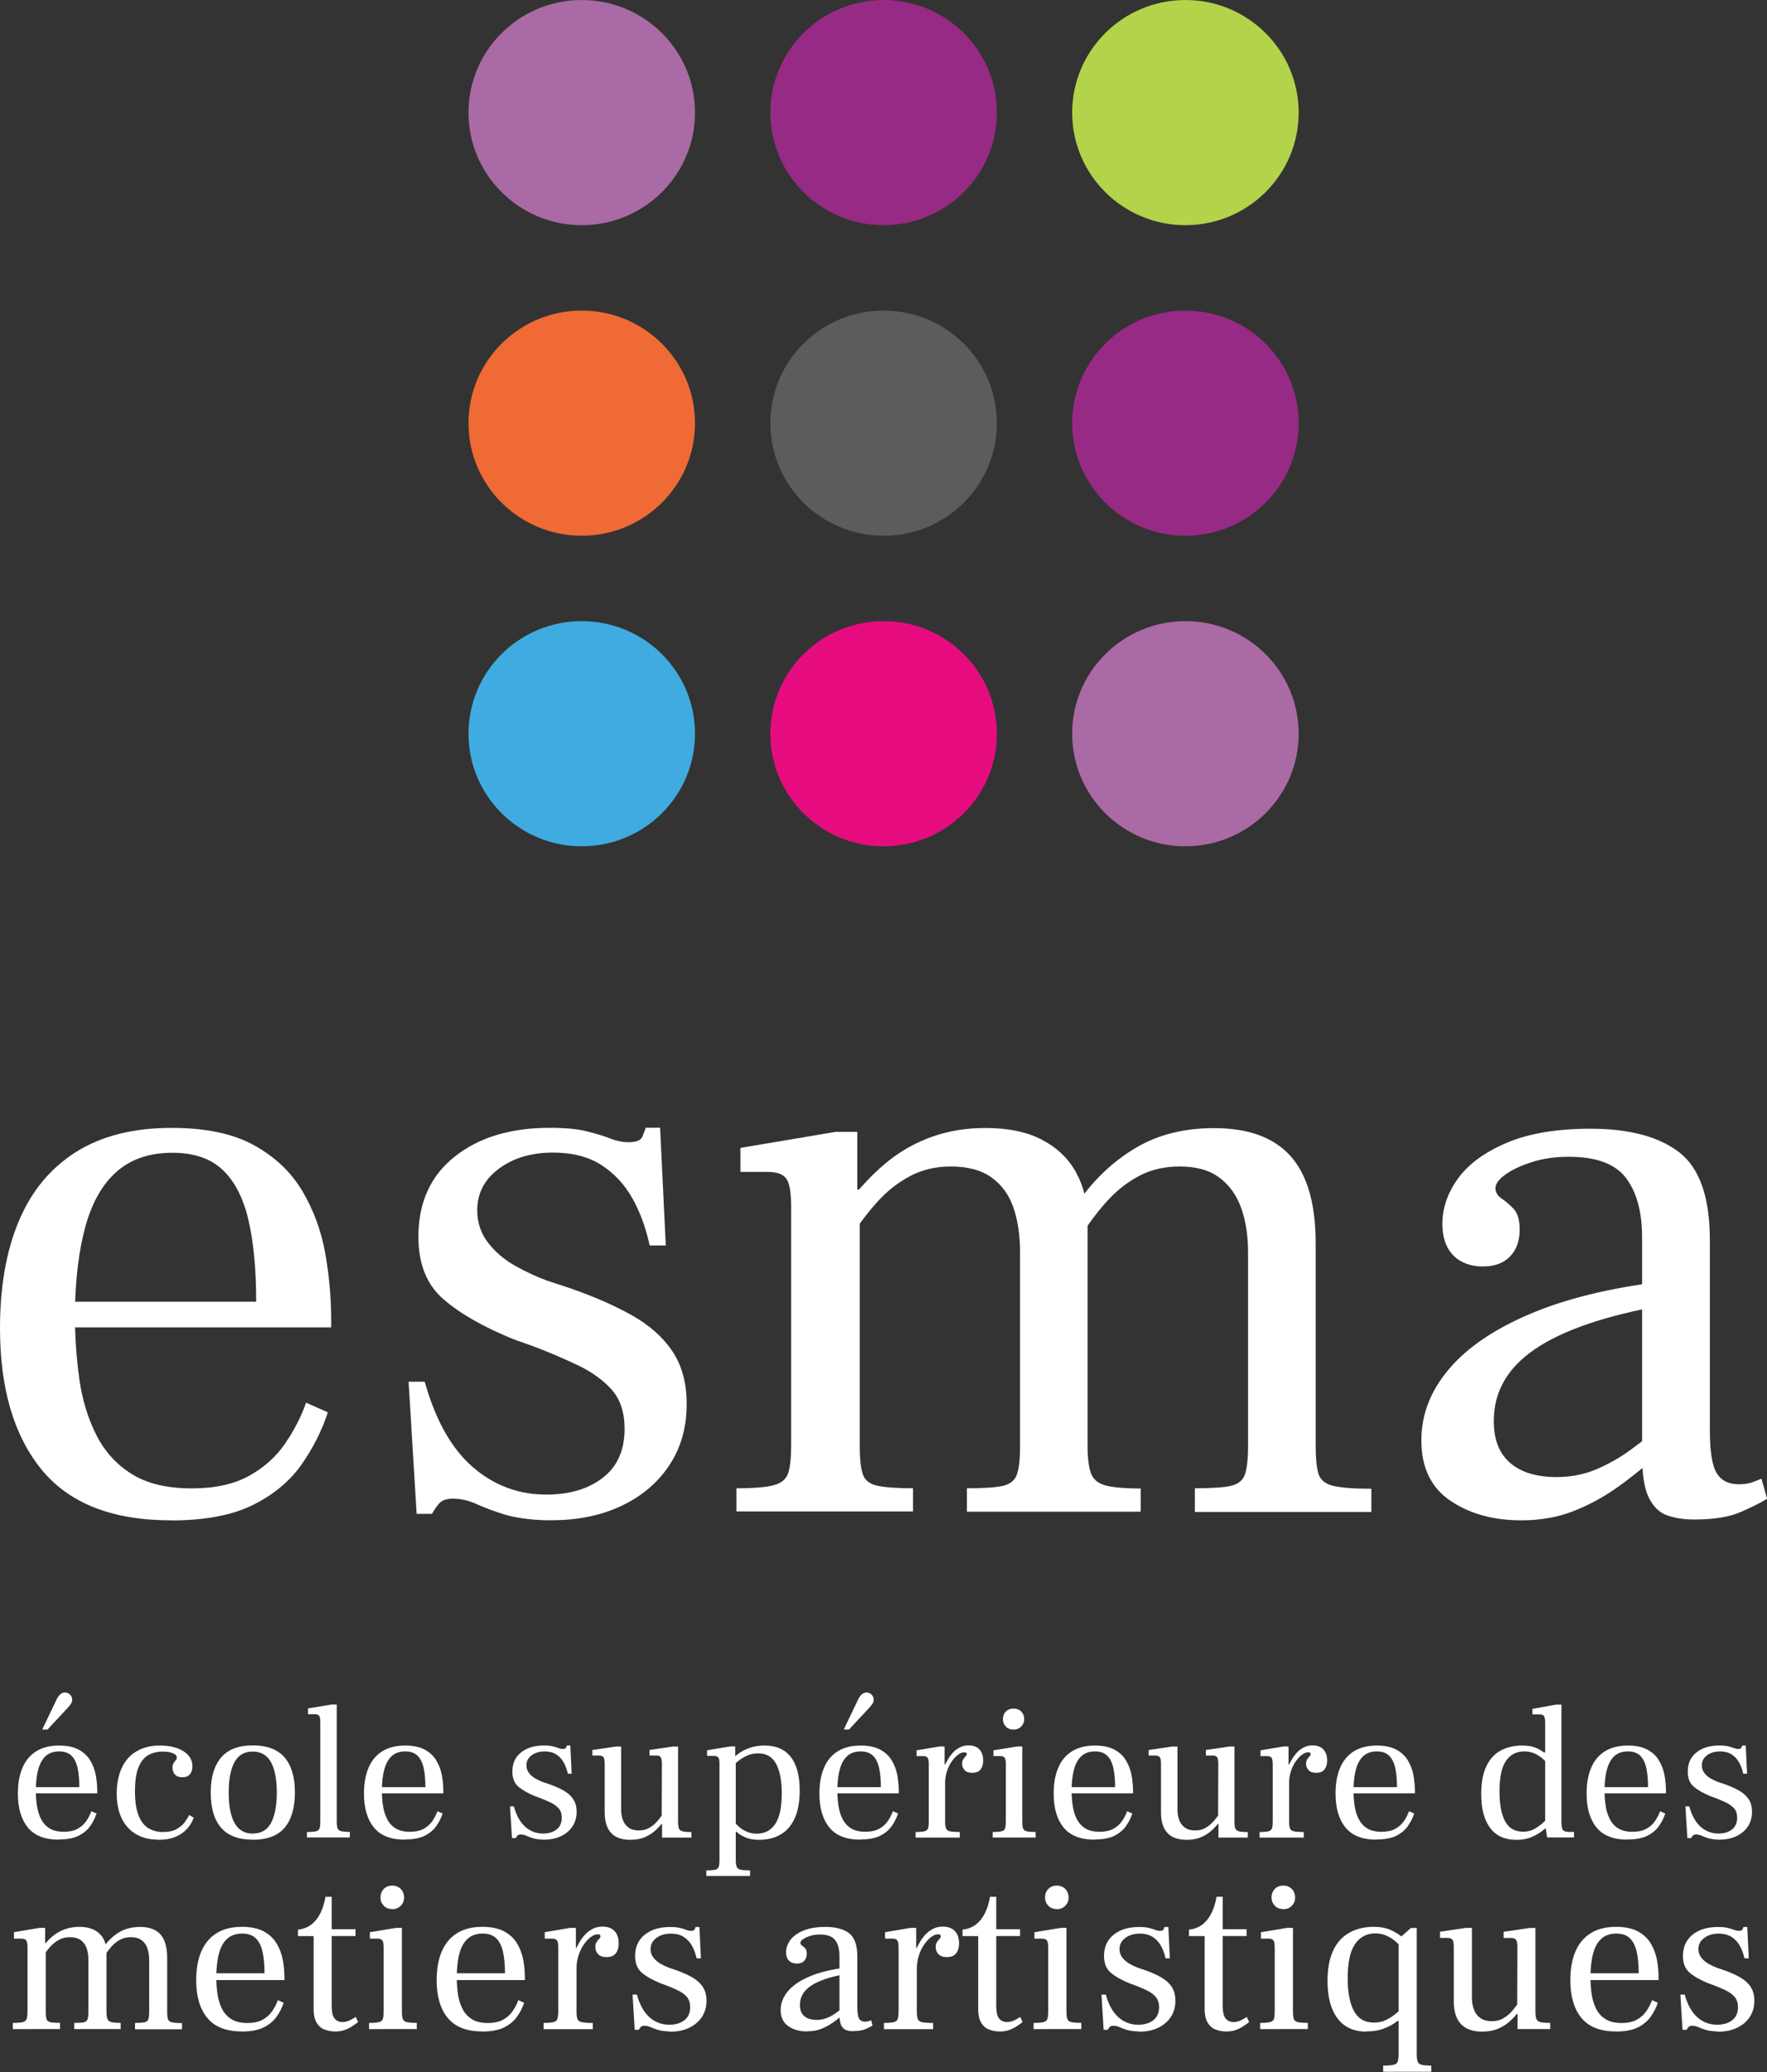 <svg fill="none" height="102" viewBox="0 0 87 102" width="87" xmlns="http://www.w3.org/2000/svg" xmlns:xlink="http://www.w3.org/1999/xlink"><rect x="0" y="0" width="87" height="102" fill="#333333" stroke="none"/><clipPath id="a"><path d="m0 0h87v102h-87z"/></clipPath><g clip-path="url(#a)"><g fill="#fff"><path d="m2.895 90.561c-.693 0-1.2-.2-1.526-.6s-.488-.955-.488-1.67c0-.493.074-.916.225-1.266.147-.354.376-.624.674-.812.302-.189.678-.285 1.127-.285.399 0 .724.069.972.204s.438.316.569.539c.132.223.225.47.271.731.046.262.07.531.07.793v.085h-3.195l.008-.304h2.304c0-.377-.031-.697-.089-.958-.062-.262-.163-.462-.306-.597s-.341-.204-.596-.204c-.267 0-.484.073-.651.215-.167.146-.29.358-.372.639-.081.281-.124.627-.128 1.035 0 .27.015.531.054.774.035.246.101.466.201.662s.236.35.418.462c.182.112.418.169.709.169.271 0 .5-.05.674-.146.178-.096.321-.227.43-.385s.19-.319.248-.481l.256.112c-.07.216-.174.42-.31.616-.136.196-.325.354-.569.477-.244.123-.569.185-.976.185zm-.817-5.419.724-1.513c.058-.108.116-.185.182-.235.062-.05.136-.077.217-.077.097 0 .178.035.248.104.07.069.105.15.105.246 0 .062-.015.123-.043.173-.027.054-.089.135-.186.242l-.987 1.058h-.256z"/><path d="m7.798 90.561c-.445 0-.821-.096-1.127-.285s-.538-.454-.693-.793c-.155-.339-.232-.739-.232-1.201 0-.335.043-.643.128-.931.085-.289.213-.535.387-.747.17-.212.395-.377.666-.496.271-.119.592-.181.96-.181.306 0 .577.042.813.123.236.081.426.2.565.35s.209.339.209.558c0 .158-.043.285-.124.385-.081.096-.205.146-.372.146s-.279-.042-.36-.131c-.081-.089-.124-.2-.124-.331 0-.1.015-.181.054-.235.035-.058.07-.104.105-.142.035-.038.054-.081.054-.131 0-.088-.066-.158-.194-.212-.132-.054-.298-.081-.5-.081-.267 0-.503.058-.709.173-.205.115-.368.316-.484.6-.116.285-.174.677-.174 1.182s.054.866.167 1.162c.112.296.271.512.476.643.205.131.449.2.728.2.279 0 .515-.05.689-.15.174-.1.31-.219.403-.354.097-.135.163-.246.201-.335l.228.131c-.027.081-.074.185-.143.304-.07.119-.17.239-.298.358-.132.119-.298.219-.507.304-.209.081-.469.123-.778.123z"/><path d="m12.448 90.562c-.705 0-1.228-.196-1.565-.593-.341-.393-.507-.97-.507-1.724s.17-1.324.507-1.724c.341-.4.86-.601 1.565-.601s1.228.2 1.565.597c.341.396.507.97.507 1.72 0 .75-.17 1.339-.507 1.736-.337.397-.86.593-1.565.593zm0-.304c.41 0 .713-.173.898-.523s.283-.851.283-1.497-.097-1.155-.29-1.497c-.194-.343-.492-.516-.898-.516s-.705.173-.894.52c-.19.346-.287.847-.287 1.505 0 .658.097 1.147.29 1.493.194.346.492.52.898.52z"/><path d="m15.113 90.457v-.273c.209 0 .36-.012.453-.038.093-.027.147-.073.17-.146.023-.073.035-.181.035-.327v-4.88c0-.166-.019-.273-.058-.327-.039-.054-.112-.081-.228-.081h-.322v-.285l1.15-.189h.267v5.758c0 .146.012.254.039.327.023.073.085.123.174.146.089.023.236.038.434.038v.273h-2.111z"/><path d="m19.934 90.561c-.693 0-1.2-.2-1.526-.6s-.488-.955-.488-1.67c0-.493.074-.916.225-1.266.147-.354.376-.624.674-.812.302-.189.678-.285 1.127-.285.399 0 .724.069.972.204.248.135.438.316.569.539s.225.47.271.731.07.531.07.793v.085h-3.195l.008-.304h2.304c0-.377-.031-.697-.089-.958-.062-.262-.163-.462-.306-.597-.143-.135-.341-.204-.596-.204-.267 0-.484.073-.651.216-.167.146-.29.358-.372.639-.081.281-.124.627-.128 1.035 0 .27.015.531.054.774.035.246.101.466.201.662.101.196.236.35.418.462.182.112.418.169.709.169.271 0 .5-.05.674-.146.178-.096.321-.227.43-.385.108-.158.19-.32.248-.481l.256.112c-.07.215-.174.419-.31.616-.136.196-.325.354-.569.477-.244.123-.569.185-.976.185z"/><path d="m26.749 90.561c-.209-.008-.38-.031-.507-.069s-.24-.081-.329-.123c-.089-.042-.182-.062-.275-.062-.07 0-.12.015-.151.046-.031.031-.062.077-.097.131h-.182l-.097-1.559h.19c.128.454.314.789.565 1.008s.542.327.871.327c.271 0 .496-.065.666-.2.17-.131.256-.323.256-.577 0-.196-.05-.35-.151-.462s-.236-.208-.399-.289c-.167-.077-.341-.154-.523-.223l-.236-.085c-.356-.146-.631-.304-.829-.473-.198-.169-.294-.416-.294-.739 0-.404.143-.72.43-.947.286-.227.658-.339 1.123-.339.186 0 .333.015.441.042.112.027.201.058.275.085.074.027.143.042.213.042.089 0 .143-.023.163-.065.019-.042.031-.077.039-.104h.17l.066 1.389h-.19c-.043-.208-.112-.393-.205-.558-.093-.166-.213-.296-.368-.393-.151-.096-.341-.146-.569-.146-.256 0-.465.062-.639.189-.17.127-.256.289-.256.493 0 .146.043.273.128.385s.194.2.321.273c.132.073.256.131.376.173l.256.085c.29.1.542.208.747.327.205.116.364.258.476.427.112.166.167.373.167.62 0 .277-.07.52-.209.728-.139.208-.333.369-.581.481-.248.112-.534.166-.856.162z"/><path d="m31.04 90.569c-.426 0-.744-.112-.953-.339s-.314-.566-.314-1.012v-2.382c0-.166-.019-.273-.058-.331-.039-.058-.112-.085-.229-.085h-.321v-.273l1.15-.169h.267v3.091c0 .189.027.362.085.52.058.158.151.285.279.377.128.096.298.142.507.142s.38-.046.534-.139c.151-.092.29-.208.41-.354.12-.146.228-.289.325-.435v.397c-.101.158-.229.312-.387.469-.155.154-.341.281-.55.377-.213.096-.461.146-.747.146zm1.557-.112v-.662h-.019l.012-2.96c0-.166-.019-.273-.058-.331-.039-.058-.112-.085-.228-.085h-.325v-.273l1.15-.169h.256v3.699c0 .146.012.254.039.327s.085.123.178.146c.093.027.24.038.441.038v.273h-1.444z"/><path d="m34.777 92.347v-.273c.209 0 .356-.012.445-.035.089-.023.143-.069.167-.146.023-.077.035-.185.035-.331v-4.746c0-.15-.019-.254-.058-.304s-.128-.077-.267-.077h-.287v-.273l1.131-.189h.256v.462h.027v5.127c0 .146.015.254.043.331.027.077.093.123.19.146.097.023.256.035.472.035v.273h-2.161zm2.587-1.778c-.24 0-.445-.035-.612-.1-.167-.066-.314-.146-.434-.246-.12-.096-.236-.192-.341-.277v-.493c.062.096.136.192.221.289.081.096.178.185.287.266.108.081.228.142.356.189s.271.069.422.069c.395 0 .697-.162.91-.481.213-.323.318-.828.318-1.524 0-.604-.093-1.081-.275-1.428-.186-.346-.48-.52-.887-.52-.209 0-.399.042-.569.123s-.314.173-.43.269c-.116.096-.201.173-.256.223v-.358c.062-.069.163-.154.298-.254.136-.1.314-.192.527-.269.217-.077.465-.119.744-.119.565 0 .995.185 1.29.558.294.373.442.924.442 1.655 0 .562-.085 1.02-.252 1.382-.167.358-.403.624-.701.793-.298.169-.651.254-1.057.254z"/><path d="m42.359 90.561c-.693 0-1.2-.2-1.526-.6s-.488-.955-.488-1.67c0-.493.074-.916.225-1.266.147-.354.376-.624.674-.812.302-.189.678-.285 1.127-.285.399 0 .724.069.972.204.248.135.438.316.569.539.132.223.225.47.271.731.046.262.07.531.07.793v.085h-3.195l.008-.304h2.304c0-.377-.031-.697-.089-.958-.062-.262-.163-.462-.306-.597-.143-.135-.341-.204-.596-.204-.267 0-.484.073-.651.215-.167.146-.29.358-.372.639-.081.281-.124.627-.128 1.035 0 .27.015.531.054.774.035.246.101.466.201.662s.236.35.418.462c.182.112.418.169.709.169.271 0 .5-.05.674-.146.178-.096.322-.227.43-.385s.19-.319.248-.481l.256.112c-.07.216-.174.42-.31.616-.136.196-.325.354-.569.477-.244.123-.569.185-.976.185zm-.817-5.419.724-1.513c.058-.108.116-.185.182-.235.062-.05.136-.077.217-.077.097 0 .178.035.248.104s.104.15.104.246c0 .062-.015.123-.043.173-.027.054-.089.135-.186.242l-.988 1.058h-.256z"/><path d="m45.082 90.458v-.273c.209 0 .356-.011.445-.038.089-.027.143-.073.167-.146.023-.073.035-.181.035-.327v-2.817c0-.166-.019-.273-.058-.327-.039-.054-.112-.081-.217-.081h-.325v-.285l1.123-.189h.256v.889h.027v2.81c0 .15.015.262.043.335.027.073.093.119.194.142s.263.035.484.035v.273h-2.18zm1.417-2.667v-.87c.043-.081.097-.181.163-.292.062-.112.143-.223.236-.331.097-.108.209-.196.341-.269.132-.073.286-.108.457-.108.229 0 .403.066.527.2.124.131.186.316.186.546 0 .177-.043.323-.128.435-.085.112-.225.169-.414.169-.167 0-.29-.042-.372-.131-.081-.088-.124-.192-.124-.312 0-.096.019-.169.058-.227.039-.058.077-.104.112-.142.039-.038.058-.077.058-.112 0-.027-.008-.046-.027-.062s-.05-.023-.097-.023c-.097 0-.198.038-.306.119-.108.081-.209.189-.31.331-.101.142-.178.304-.236.489-.062.185-.089.377-.089.585l-.039.008z"/><path d="m48.877 90.457v-.273c.201 0 .348-.012.441-.038.093-.027.147-.073.17-.146.023-.073.035-.181.035-.327v-2.817c0-.166-.019-.273-.058-.327s-.112-.081-.217-.081h-.333v-.285l1.162-.189h.256v3.699c0 .15.012.262.039.335.027.073.085.119.178.142.093.023.24.035.441.035v.273h-2.111zm1.026-5.315c-.159 0-.287-.05-.38-.15-.097-.1-.143-.219-.143-.358 0-.15.046-.277.143-.377.097-.1.221-.15.38-.15.108 0 .201.023.279.069.077.046.139.112.182.189s.062.169.062.269c0 .139-.05.258-.147.358s-.225.15-.376.15z"/><path d="m53.892 90.561c-.693 0-1.2-.2-1.526-.6s-.488-.955-.488-1.67c0-.493.074-.916.225-1.266.147-.354.376-.624.674-.812.302-.189.678-.285 1.127-.285.399 0 .724.069.972.204.248.135.438.316.569.539s.225.47.271.731.07.531.07.793v.085h-3.195l.008-.304h2.304c0-.377-.031-.697-.089-.958-.062-.262-.163-.462-.306-.597-.143-.135-.341-.204-.596-.204-.267 0-.484.073-.651.216-.167.146-.29.358-.372.639-.081.281-.124.627-.128 1.035 0 .27.015.531.054.774.035.246.101.466.201.662.101.196.236.35.418.462.182.112.418.169.709.169.271 0 .5-.05.674-.146.178-.096.321-.227.43-.385.108-.158.19-.32.248-.481l.256.112c-.07.215-.174.419-.31.616-.136.196-.325.354-.569.477-.244.123-.569.185-.976.185z"/><path d="m58.43 90.569c-.426 0-.744-.112-.953-.339s-.314-.566-.314-1.012v-2.382c0-.166-.019-.273-.058-.331-.039-.058-.112-.085-.228-.085h-.321v-.273l1.15-.169h.267v3.091c0 .189.027.362.085.52s.151.285.279.377c.128.096.298.142.507.142s.38-.046.534-.139c.151-.092.29-.208.41-.354.12-.146.229-.289.325-.435v.397c-.101.158-.229.312-.387.469-.155.154-.341.281-.55.377-.213.096-.461.146-.747.146zm1.561-.112v-.662h-.019l.012-2.96c0-.166-.019-.273-.058-.331-.039-.058-.112-.085-.228-.085h-.325v-.273l1.15-.169h.256v3.699c0 .146.012.254.039.327s.085.123.178.146c.093.027.24.038.441.038v.273h-1.444z"/><path d="m62.017 90.458v-.273c.209 0 .356-.011.445-.038.089-.027.143-.073.167-.146.023-.073.035-.181.035-.327v-2.817c0-.166-.019-.273-.058-.327-.039-.054-.112-.081-.217-.081h-.325v-.285l1.123-.189h.256v.889h.027v2.81c0 .15.015.262.043.335.027.073.093.119.194.142.101.023.263.035.484.035v.273h-2.18zm1.417-2.667v-.87c.043-.081.097-.181.163-.292.062-.112.143-.223.236-.331.097-.108.209-.196.341-.269.132-.073.287-.108.457-.108.229 0 .403.066.527.2.124.131.186.316.186.546 0 .177-.043.323-.128.435-.085.112-.225.169-.414.169-.167 0-.29-.042-.372-.131-.081-.088-.124-.192-.124-.312 0-.096.019-.169.058-.227.039-.058.077-.104.112-.142.039-.038.058-.077.058-.112 0-.027-.008-.046-.027-.062-.019-.015-.05-.023-.097-.023-.097 0-.198.038-.306.119-.108.081-.209.189-.31.331s-.178.304-.236.489c-.062.185-.089.377-.089.585l-.039.008z"/><path d="m67.771 90.561c-.693 0-1.2-.2-1.526-.6s-.488-.955-.488-1.67c0-.493.074-.916.225-1.266.147-.354.376-.624.674-.812.302-.189.678-.285 1.127-.285.399 0 .724.069.972.204.248.135.438.316.569.539s.225.47.271.731.07.531.07.793v.085h-3.195l.008-.304h2.304c0-.377-.031-.697-.089-.958-.062-.262-.163-.462-.306-.597-.143-.135-.341-.204-.596-.204-.267 0-.484.073-.651.216-.167.146-.29.358-.372.639-.081.281-.124.627-.128 1.035 0 .27.015.531.054.774.035.246.101.466.201.662.101.196.236.35.418.462.182.112.418.169.709.169.271 0 .5-.05.674-.146.178-.096.321-.227.43-.385.108-.158.19-.32.248-.481l.256.112c-.07.215-.174.419-.31.616-.136.196-.325.354-.569.477-.244.123-.569.185-.976.185z"/><path d="m74.649 90.569c-.558 0-.984-.192-1.278-.581-.294-.389-.442-.943-.442-1.67 0-.562.085-1.02.252-1.37.167-.354.403-.612.709-.774.306-.166.654-.246 1.057-.246.267 0 .488.035.662.108.174.073.321.158.438.254.116.096.221.181.31.25v.481c-.089-.127-.198-.25-.321-.373-.128-.123-.271-.227-.434-.308-.163-.081-.345-.123-.546-.123-.387 0-.689.154-.902.458-.217.304-.325.816-.325 1.528 0 .624.093 1.108.275 1.451.182.343.48.516.887.516.201 0 .383-.042.538-.127.155-.085.294-.181.418-.292s.232-.208.329-.289v.397c-.077.062-.186.15-.333.266-.147.115-.321.215-.534.308-.209.092-.461.139-.751.139zm1.526-.112-.097-.635v-5.003c0-.169-.019-.285-.058-.339-.039-.058-.116-.085-.236-.085h-.333v-.273l1.162-.208h.267v5.823c0 .185.027.304.081.358.054.058.151.085.29.085h.248v.273h-1.324zm-.124-4.057v-.142h.105v.142z"/><path d="m80.132 90.561c-.693 0-1.2-.2-1.526-.6s-.488-.955-.488-1.67c0-.493.073-.916.225-1.266.147-.354.376-.624.674-.812.302-.189.678-.285 1.127-.285.399 0 .724.069.972.204.248.135.438.316.569.539.132.223.225.47.271.731s.07.531.07.793v.085h-3.195l.008-.304h2.304c0-.377-.031-.697-.089-.958-.062-.262-.163-.462-.306-.597s-.341-.204-.596-.204c-.267 0-.484.073-.651.216-.167.146-.29.358-.372.639s-.124.627-.128 1.035c0 .27.015.531.054.774.035.246.101.466.201.662s.236.35.418.462c.182.112.418.169.709.169.271 0 .499-.05.674-.146.178-.096.321-.227.43-.385.108-.158.19-.32.248-.481l.256.112c-.07.215-.174.419-.31.616-.136.196-.325.354-.569.477-.244.123-.569.185-.976.185z"/><path d="m84.621 90.561c-.209-.008-.38-.031-.507-.069s-.24-.081-.329-.123c-.089-.042-.182-.062-.275-.062-.07 0-.12.015-.151.046-.031.031-.062.077-.097.131h-.182l-.097-1.559h.19c.128.454.314.789.565 1.008.252.219.542.327.871.327.271 0 .496-.065.666-.2.17-.131.256-.323.256-.577 0-.196-.05-.35-.151-.462s-.236-.208-.399-.289c-.167-.077-.341-.154-.523-.223l-.236-.085c-.356-.146-.631-.304-.829-.473-.198-.169-.294-.416-.294-.739 0-.404.143-.72.43-.947.287-.227.658-.339 1.123-.339.186 0 .333.015.441.042.112.027.201.058.275.085.074.027.143.042.213.042.089 0 .143-.023.163-.065.019-.042.031-.077.039-.104h.17l.066 1.389h-.19c-.043-.208-.112-.393-.205-.558-.093-.166-.213-.296-.368-.393-.151-.096-.341-.146-.569-.146-.256 0-.465.062-.639.189-.17.127-.256.289-.256.493 0 .146.043.273.128.385s.194.2.321.273c.132.073.256.131.376.173l.256.085c.29.1.542.208.747.327.205.116.364.258.476.427.112.166.167.373.167.62 0 .277-.07.52-.209.728-.139.208-.333.369-.581.481-.248.112-.534.166-.856.162z"/><path d="m.633 99.887v-.304c.232 0 .399-.015.496-.042.097-.027.159-.081.186-.162.023-.081.039-.2.039-.362v-3.133c0-.181-.019-.304-.062-.362-.043-.058-.124-.089-.244-.089h-.36v-.316l1.247-.212h.287v.758h.031v3.372c0 .169.015.292.043.369s.093.127.198.146c.101.019.256.031.461.031v.304zm3.021 0v-.304c.217 0 .376-.012.469-.031.097-.019.155-.069.186-.146.027-.077.043-.2.043-.369v-2.552c0-.216-.027-.408-.085-.577-.058-.169-.151-.3-.287-.4-.136-.096-.314-.146-.538-.146-.198 0-.376.042-.534.127s-.298.193-.422.331c-.124.135-.236.285-.345.447v-.485c.155-.196.318-.362.492-.5.174-.135.364-.242.577-.316.213-.073.441-.112.689-.112.302 0 .554.054.751.158.198.104.345.25.445.431.097.181.147.389.147.62v2.952c0 .162.015.281.043.362.027.081.089.135.186.162.097.027.252.042.469.042v.304h-2.285zm2.993 0v-.304c.217 0 .376-.012.469-.031.097-.019.155-.069.186-.146.027-.077.043-.2.043-.369v-2.552c0-.216-.031-.408-.089-.577-.058-.169-.155-.3-.287-.4-.132-.096-.306-.146-.523-.146-.205 0-.387.042-.546.131-.159.088-.298.2-.422.343s-.236.292-.345.462v-.493c.205-.289.453-.516.74-.689.29-.173.631-.258 1.026-.258.449 0 .786.123 1.003.369s.329.627.329 1.147v2.648c0 .169.012.292.039.373.023.081.089.135.194.158s.271.038.496.038v.304h-2.316z"/><path d="m11.902 100.002c-.767 0-1.332-.223-1.696-.665-.364-.443-.546-1.062-.546-1.855 0-.546.081-1.016.248-1.409.167-.393.414-.693.751-.904.333-.212.751-.316 1.251-.316.445 0 .805.077 1.08.227.275.15.488.35.635.601.147.25.248.52.302.816.054.292.077.589.077.881v.096h-3.551l.012-.335h2.56c0-.419-.035-.777-.101-1.066-.066-.289-.178-.512-.337-.662s-.38-.227-.662-.227c-.294 0-.538.081-.724.242-.186.162-.325.397-.41.708-.089.312-.136.697-.143 1.151 0 .3.019.589.058.862.039.273.112.52.221.735.108.216.263.389.465.516.201.127.465.189.786.189.302 0 .554-.054.751-.162.198-.108.356-.25.476-.427.12-.177.213-.354.275-.535l.287.127c-.077.239-.194.466-.345.681-.151.215-.364.393-.635.531-.271.135-.631.204-1.084.204z"/><path d="m16.479 100.003c-.163 0-.325-.031-.488-.089-.163-.058-.294-.169-.395-.331s-.155-.389-.155-.681v-3.595h-.771v-.316c.26-.027.484-.115.666-.258s.329-.331.445-.566c.112-.235.194-.5.244-.793h.306v1.597h1.173v.335h-1.173v3.437c0 .3.046.508.143.624.097.115.229.173.395.173.12 0 .24-.031.36-.089.12-.058.213-.115.287-.162l.116.254c-.085.062-.182.131-.29.204-.108.073-.232.135-.372.185-.139.05-.302.073-.492.073z"/><path d="m18.172 99.887v-.304c.225 0 .391-.015.492-.042.101-.027.167-.081.19-.162.023-.081.035-.2.035-.362v-3.133c0-.181-.019-.304-.062-.362-.043-.058-.124-.089-.244-.089h-.372v-.316l1.29-.212h.287v4.107c0 .169.015.292.043.373.027.081.093.135.198.158.101.023.267.038.492.038v.304zm1.142-5.908c-.178 0-.318-.058-.422-.169-.105-.112-.159-.246-.159-.4 0-.169.054-.308.159-.419.104-.112.248-.169.422-.169.12 0 .225.027.31.081.089.054.155.123.201.212.046.089.07.189.07.3 0 .154-.054.289-.163.4-.108.112-.248.169-.418.169z"/><path d="m23.741 100.002c-.767 0-1.332-.223-1.696-.665-.364-.443-.546-1.062-.546-1.855 0-.546.081-1.016.248-1.409.167-.393.414-.693.751-.904.333-.212.751-.316 1.251-.316.445 0 .805.077 1.08.227s.488.35.635.601c.147.25.248.52.302.816.054.292.077.589.077.881v.096h-3.551l.012-.335h2.56c0-.419-.035-.777-.101-1.066-.066-.289-.178-.512-.337-.662-.159-.15-.38-.227-.662-.227-.294 0-.538.081-.724.242-.186.162-.325.397-.41.708-.089.312-.136.697-.143 1.151 0 .3.019.589.058.862s.112.52.221.735c.108.216.263.389.465.516.201.127.465.189.786.189.302 0 .554-.054.751-.162.198-.108.356-.25.476-.427.12-.177.213-.354.275-.535l.287.127c-.077.239-.194.466-.345.681-.151.215-.364.393-.635.531-.271.135-.631.204-1.084.204z"/><path d="m26.765 99.887v-.304c.232 0 .399-.015.496-.042.097-.027.159-.081.186-.162.023-.081.039-.2.039-.362v-3.133c0-.181-.019-.304-.062-.362-.043-.058-.124-.089-.244-.089h-.36v-.316l1.247-.212h.287v.989h.031v3.122c0 .169.015.292.046.373.031.081.105.135.217.158s.294.038.538.038v.304h-2.42zm1.576-2.964v-.966c.05-.092.108-.2.178-.327.07-.127.159-.25.263-.369.105-.119.232-.219.38-.3.147-.081.318-.119.507-.119.256 0 .449.073.589.219.136.146.205.35.205.608 0 .196-.046.358-.143.485s-.248.189-.461.189c-.182 0-.321-.05-.41-.146-.093-.096-.136-.212-.136-.346 0-.104.019-.189.062-.25.043-.062.085-.116.128-.158.043-.042.062-.085.062-.127 0-.027-.012-.05-.031-.069-.019-.019-.058-.027-.105-.027-.104 0-.217.042-.337.131-.12.088-.236.212-.345.369-.108.158-.198.339-.263.543-.066.204-.101.419-.101.65z"/><path d="m32.961 100.003c-.232-.008-.422-.035-.565-.077-.143-.042-.267-.092-.364-.135-.097-.046-.201-.069-.306-.069-.077 0-.136.019-.17.054-.035.035-.07.085-.105.146h-.201l-.105-1.732h.213c.139.504.352.877.627 1.12.275.242.6.362.968.362.302 0 .55-.073.74-.219.19-.146.287-.362.287-.643 0-.215-.058-.389-.17-.516s-.259-.231-.445-.32c-.182-.088-.376-.169-.581-.246l-.263-.096c-.395-.162-.701-.335-.922-.523-.217-.189-.329-.462-.329-.82 0-.447.159-.797.476-1.051.318-.254.732-.377 1.247-.377.205 0 .368.015.492.046s.225.062.306.096c.081.031.159.046.236.046.097 0 .159-.023.178-.073.019-.05.035-.088.043-.115h.19l.073 1.543h-.213c-.05-.231-.124-.439-.228-.62-.101-.181-.236-.327-.407-.435-.17-.108-.38-.162-.635-.162-.283 0-.519.069-.709.212-.19.139-.287.323-.287.546 0 .162.046.304.143.427.097.123.217.223.36.304.143.081.283.146.418.196l.287.096c.325.112.6.235.829.362.228.131.407.289.53.473.124.185.186.416.186.689 0 .308-.077.577-.232.808s-.372.408-.647.535c-.275.127-.593.185-.953.177z"/><path d="m39.745 100.002c-.368 0-.678-.084-.929-.257s-.38-.435-.38-.793c0-.335.12-.647.36-.931.24-.285.593-.527 1.061-.724.469-.2 1.046-.343 1.727-.427v.316c-.74.135-1.29.323-1.654.566-.364.246-.546.562-.546.947 0 .246.074.431.217.55.143.123.348.185.608.185.19 0 .368-.035.531-.104.163-.069.314-.154.449-.258.139-.1.267-.2.387-.3v.335c-.182.169-.368.32-.554.45-.186.135-.383.239-.589.319-.205.081-.434.119-.685.119zm2.265-.011c-.128 0-.24-.019-.345-.054-.101-.035-.182-.112-.244-.231-.062-.119-.089-.304-.089-.558v-2.86c0-.335-.07-.597-.213-.781-.139-.185-.391-.277-.751-.277-.178 0-.337.023-.48.069s-.259.1-.348.162-.132.123-.132.177.027.1.077.135c.054.035.104.081.159.135.054.058.077.146.077.273 0 .146-.043.266-.128.35-.085.089-.205.131-.36.131s-.29-.05-.387-.146-.143-.235-.143-.408c0-.212.07-.408.205-.6.136-.189.352-.346.639-.466.29-.123.654-.185 1.1-.185.507 0 .895.104 1.162.312s.403.589.403 1.151v2.49c0 .281.031.47.089.566.058.1.159.146.29.146.062 0 .116-.008.159-.019.043-.015.089-.031.139-.054l.074.262c-.077.05-.194.108-.345.173-.151.066-.356.1-.62.1z"/><path d="m43.522 99.887v-.304c.232 0 .399-.015.496-.042.097-.027.159-.081.186-.162.023-.081.039-.2.039-.362v-3.133c0-.181-.019-.304-.062-.362-.043-.058-.124-.089-.244-.089h-.36v-.316l1.247-.212h.286v.989h.031v3.122c0 .169.015.292.046.373.031.081.104.135.217.158s.294.038.538.038v.304h-2.42zm1.576-2.964v-.966c.05-.092.108-.2.178-.327.07-.127.159-.25.263-.369.104-.119.232-.219.38-.3.147-.081.318-.119.507-.119.256 0 .449.073.589.219.136.146.205.35.205.608 0 .196-.046.358-.143.485-.097.127-.248.189-.461.189-.182 0-.321-.05-.41-.146-.093-.096-.136-.212-.136-.346 0-.104.019-.189.062-.25.043-.062.085-.116.128-.158.043-.042.062-.085.062-.127 0-.027-.012-.05-.031-.069-.019-.019-.058-.027-.104-.027-.105 0-.217.042-.337.131-.12.088-.236.212-.345.369s-.198.339-.263.543c-.066.204-.101.419-.101.65z"/><path d="m49.199 100.003c-.163 0-.325-.031-.488-.089-.163-.058-.294-.169-.395-.331s-.155-.389-.155-.681v-3.595h-.771v-.316c.26-.027.484-.115.666-.258s.329-.331.445-.566c.112-.235.194-.5.244-.793h.306v1.597h1.173v.335h-1.173v3.437c0 .3.046.508.143.624.097.115.229.173.395.173.12 0 .24-.031.36-.089.12-.058.213-.115.286-.162l.116.254c-.085.062-.182.131-.29.204-.108.073-.232.135-.372.185-.139.05-.302.073-.492.073z"/><path d="m50.891 99.887v-.304c.225 0 .391-.015.492-.042.101-.027.167-.081.19-.162.023-.081.035-.2.035-.362v-3.133c0-.181-.019-.304-.062-.362-.043-.058-.124-.089-.244-.089h-.372v-.316l1.29-.212h.287v4.107c0 .169.015.292.043.373.027.081.093.135.198.158.101.023.267.038.492.038v.304zm1.142-5.908c-.178 0-.318-.058-.422-.169-.104-.112-.159-.246-.159-.4 0-.169.054-.308.159-.419.105-.112.248-.169.422-.169.12 0 .225.027.31.081.089.054.155.123.201.212.046.089.07.189.07.3 0 .154-.054.289-.163.4-.108.112-.248.169-.418.169z"/><path d="m56.049 100.003c-.232-.008-.422-.035-.565-.077-.143-.042-.267-.092-.364-.135-.097-.046-.201-.069-.306-.069-.077 0-.136.019-.17.054-.035.035-.07.085-.105.146h-.201l-.105-1.732h.213c.139.504.352.877.627 1.12.275.242.6.362.968.362.302 0 .55-.073.74-.219.19-.146.287-.362.287-.643 0-.215-.058-.389-.17-.516s-.26-.231-.445-.32c-.182-.088-.376-.169-.581-.246l-.263-.096c-.395-.162-.701-.335-.922-.523-.217-.189-.329-.462-.329-.82 0-.447.159-.797.476-1.051.318-.254.732-.377 1.247-.377.205 0 .368.015.492.046s.225.062.306.096c.081.031.159.046.236.046.097 0 .159-.023.178-.073.019-.05.035-.088.043-.115h.19l.074 1.543h-.213c-.05-.231-.124-.439-.228-.62-.101-.181-.236-.327-.407-.435-.17-.108-.38-.162-.635-.162-.283 0-.519.069-.709.212-.19.139-.287.323-.287.546 0 .162.046.304.143.427.097.123.217.223.36.304.143.081.283.146.418.196l.286.096c.325.112.6.235.829.362.228.131.407.289.53.473.124.185.186.416.186.689 0 .308-.077.577-.232.808s-.372.408-.647.535c-.275.127-.593.185-.953.177z"/><path d="m60.351 100.003c-.163 0-.325-.031-.488-.089s-.294-.169-.395-.331-.155-.389-.155-.681v-3.595h-.771v-.316c.259-.027.484-.115.666-.258.182-.142.329-.331.445-.566.112-.235.194-.5.244-.793h.306v1.597h1.173v.335h-1.173v3.437c0 .3.046.508.143.624.097.115.228.173.395.173.12 0 .24-.031.36-.089.12-.058.213-.115.287-.162l.116.254c-.085.062-.182.131-.29.204s-.232.135-.372.185c-.139.05-.302.073-.492.073z"/><path d="m62.044 99.887v-.304c.225 0 .391-.015.492-.042.101-.027.167-.081.19-.162.023-.081.035-.2.035-.362v-3.133c0-.181-.019-.304-.062-.362-.043-.058-.124-.089-.244-.089h-.372v-.316l1.29-.212h.287v4.107c0 .169.015.292.043.373.027.081.093.135.198.158.101.023.267.038.492.038v.304zm1.142-5.908c-.178 0-.318-.058-.422-.169-.104-.112-.159-.246-.159-.4 0-.169.054-.308.159-.419.105-.112.248-.169.422-.169.12 0 .225.027.31.081.089.054.155.123.201.212.046.089.07.189.07.3 0 .154-.054.289-.163.4-.108.112-.248.169-.418.169z"/><path d="m67.275 100.01c-.62 0-1.096-.215-1.421-.65-.329-.435-.492-1.047-.492-1.84 0-.608.093-1.109.279-1.501.186-.393.449-.685.794-.878.341-.192.744-.289 1.2-.289.31 0 .573.046.786.135.213.092.399.196.554.319s.294.235.422.331l-.232.473c-.093-.154-.209-.3-.348-.443-.139-.139-.302-.258-.488-.35-.186-.092-.387-.142-.612-.142-.43 0-.767.177-1.003.531-.24.354-.36.916-.36 1.686 0 .681.101 1.212.306 1.597s.53.577.984.577c.225 0 .426-.042.596-.127.174-.085.329-.185.469-.3.139-.115.263-.219.372-.312l-.031.45c-.077.077-.194.173-.352.289-.159.115-.356.215-.589.304-.232.088-.511.131-.836.131zm.825 1.978v-.304c.24 0 .41-.015.519-.042s.174-.081.201-.162c.027-.08.043-.2.043-.361v-5.674l.604-.535h.286v6.209c0 .161.015.281.043.361.027.081.093.135.194.162.101.027.263.042.48.042v.304zm.697-2.501v-.135h.097v.135z"/><path d="m72.983 100.011c-.472 0-.825-.127-1.057-.377-.232-.25-.348-.627-.348-1.124v-2.648c0-.181-.019-.304-.062-.369-.043-.062-.128-.096-.256-.096h-.36v-.304l1.278-.189h.294v3.437c0 .212.031.404.097.577.062.177.167.316.31.42.143.104.333.158.565.158.232 0 .422-.05.593-.154.17-.1.322-.231.453-.393.136-.162.256-.323.36-.485v.443c-.112.177-.256.35-.43.52-.174.173-.376.312-.612.419-.236.108-.511.162-.829.162zm1.735-.123v-.735h-.019l.012-3.287c0-.181-.019-.304-.062-.369-.043-.061-.128-.096-.256-.096h-.36v-.304l1.278-.189h.287v4.107c0 .162.015.281.043.362.027.081.093.135.194.162.101.027.267.042.492.042v.304h-1.607z"/><path d="m79.559 100.002c-.767 0-1.332-.223-1.696-.665s-.546-1.062-.546-1.855c0-.546.081-1.016.248-1.409.167-.393.414-.693.751-.904.333-.212.751-.316 1.251-.316.445 0 .805.077 1.081.227.275.15.488.35.635.601.147.25.248.52.302.816.054.292.077.589.077.881v.096h-3.551l.012-.335h2.56c0-.419-.035-.777-.101-1.066-.066-.289-.178-.512-.337-.662s-.38-.227-.662-.227c-.294 0-.538.081-.724.242-.186.162-.325.397-.41.708-.089.312-.136.697-.143 1.151 0 .3.019.589.058.862.039.273.112.52.221.735.108.216.263.389.465.516s.465.189.786.189c.302 0 .554-.054.751-.162.198-.108.356-.25.476-.427.12-.177.213-.354.275-.535l.286.127c-.077.239-.194.466-.345.681-.151.215-.364.393-.635.531-.271.135-.631.204-1.084.204z"/><path d="m84.551 100.003c-.232-.008-.422-.035-.565-.077-.143-.042-.267-.092-.364-.135-.097-.046-.201-.069-.306-.069-.077 0-.136.019-.17.054-.035.035-.07.085-.105.146h-.201l-.104-1.732h.213c.139.504.352.877.627 1.12.275.242.6.362.968.362.302 0 .55-.073.74-.219.19-.146.287-.362.287-.643 0-.215-.058-.389-.17-.516s-.26-.231-.445-.32c-.182-.088-.376-.169-.581-.246l-.263-.096c-.395-.162-.701-.335-.922-.523-.217-.189-.329-.462-.329-.82 0-.447.159-.797.476-1.051.318-.254.732-.377 1.247-.377.205 0 .368.015.492.046s.225.062.306.096c.081.031.159.046.236.046.097 0 .159-.023.178-.073.019-.05.035-.088.043-.115h.19l.074 1.543h-.213c-.05-.231-.124-.439-.229-.62-.101-.181-.236-.327-.407-.435-.17-.108-.38-.162-.635-.162-.283 0-.519.069-.709.212-.19.139-.286.323-.286.546 0 .162.046.304.143.427.097.123.217.223.36.304.143.081.283.146.418.196l.287.096c.325.112.6.235.829.362.229.131.407.289.531.473.124.185.186.416.186.689 0 .308-.077.577-.232.808s-.372.408-.647.535c-.275.127-.593.185-.953.177z"/><path d="m8.411 74.842c-2.881 0-5.007-.835-6.366-2.502-1.363-1.67-2.045-3.987-2.045-6.959 0-2.051.31-3.81.933-5.285.62-1.47 1.561-2.602 2.815-3.391 1.255-.789 2.823-1.182 4.701-1.182 1.665 0 3.017.281 4.047.847s1.824 1.316 2.382 2.248c.554.935.933 1.951 1.131 3.056.198 1.105.298 2.209.298 3.314v.354h-13.333l.039-1.262h9.6c0-1.578-.124-2.91-.376-4.003-.252-1.089-.674-1.917-1.27-2.483-.596-.566-1.421-.847-2.478-.847-1.111 0-2.018.304-2.719.908-.701.604-1.216 1.493-1.549 2.663-.329 1.17-.511 2.61-.534 4.318 0 1.132.074 2.209.217 3.233s.422 1.944.833 2.76.991 1.459 1.747 1.932c.755.473 1.739.708 2.955.708 1.138 0 2.076-.204 2.815-.612.74-.408 1.336-.939 1.785-1.597.449-.658.794-1.328 1.03-2.009l1.073.473c-.29.893-.72 1.747-1.29 2.563-.569.816-1.363 1.478-2.382 1.99s-2.374.77-4.066.77z"/><path d="m26.937 74.842c-.871-.027-1.58-.127-2.122-.296-.542-.169-.999-.343-1.367-.512-.372-.169-.755-.258-1.15-.258-.29 0-.503.066-.635.196-.132.131-.263.316-.395.55h-.755l-.395-6.505h.794c.531 1.894 1.317 3.291 2.362 4.199 1.046.908 2.254 1.359 3.628 1.359 1.139 0 2.064-.277 2.777-.828.713-.55 1.073-1.355 1.073-2.406 0-.816-.213-1.459-.635-1.932-.422-.473-.98-.874-1.665-1.201-.689-.327-1.413-.639-2.18-.928l-.991-.354c-1.483-.604-2.633-1.262-3.45-1.971-.821-.708-1.231-1.736-1.231-3.075 0-1.682.596-2.998 1.785-3.941 1.189-.947 2.749-1.42 4.682-1.42.767 0 1.383.058 1.843.177s.848.235 1.15.354c.302.119.6.177.895.177.372 0 .596-.092.674-.277.077-.185.132-.327.159-.435h.713l.279 5.796h-.794c-.186-.866-.469-1.643-.852-2.325-.383-.681-.894-1.228-1.526-1.636-.635-.408-1.429-.612-2.382-.612-1.057 0-1.944.262-2.656.789s-1.073 1.208-1.073 2.051c0 .604.178 1.139.534 1.597.356.462.805.843 1.348 1.143.542.304 1.065.546 1.568.727l1.073.354c1.216.42 2.254.874 3.114 1.363.86.485 1.522 1.078 1.983 1.774.461.697.693 1.559.693 2.583 0 1.159-.29 2.167-.871 3.037-.581.866-1.39 1.54-2.42 2.009-1.03.473-2.223.697-3.571.67z"/><path d="m36.258 74.407v-1.143c.871 0 1.495-.054 1.863-.158.372-.104.6-.308.693-.612.093-.3.139-.754.139-1.359v-11.751c0-.681-.081-1.135-.236-1.359-.159-.223-.465-.335-.914-.335h-1.348v-1.182l4.682-.789h1.073v2.841h.12v12.655c0 .631.054 1.089.159 1.378.104.289.348.473.736.55.383.081.957.119 1.727.119v1.143h-8.69zm11.347 0v-1.143c.821 0 1.41-.038 1.766-.119.356-.081.589-.262.693-.55.105-.289.159-.75.159-1.378v-9.58c0-.816-.105-1.54-.318-2.167-.213-.631-.569-1.132-1.073-1.497-.503-.369-1.177-.55-2.022-.55-.74 0-1.41.158-2.002.473-.596.316-1.123.731-1.588 1.243s-.891 1.07-1.29 1.674v-1.813c.581-.735 1.197-1.359 1.843-1.874.647-.512 1.371-.908 2.161-1.182.794-.277 1.654-.416 2.579-.416 1.139 0 2.076.196 2.815.593.74.393 1.297.931 1.665 1.617.372.685.554 1.459.554 2.325v11.081c0 .604.054 1.058.159 1.359.104.304.337.508.693.612.356.104.945.158 1.766.158v1.143h-8.57zm11.226 0v-1.143c.821 0 1.41-.038 1.766-.119s.589-.262.693-.55c.104-.289.159-.75.159-1.378v-9.58c0-.816-.112-1.54-.337-2.167-.225-.631-.581-1.132-1.073-1.497-.488-.369-1.142-.55-1.963-.55-.767 0-1.448.166-2.045.493-.596.327-1.123.754-1.588 1.282s-.891 1.105-1.29 1.736v-1.851c.767-1.078 1.692-1.94 2.777-2.583 1.084-.643 2.366-.966 3.849-.966 1.692 0 2.947.462 3.768 1.382.821.92 1.232 2.352 1.232 4.299v9.938c0 .631.046 1.097.139 1.401.093.304.337.5.736.593.395.092 1.018.139 1.867.139v1.143h-8.69z"/><path d="m74.899 74.842c-1.375 0-2.54-.323-3.489-.966-.953-.643-1.429-1.636-1.429-2.975 0-1.262.449-2.425 1.348-3.491.898-1.066 2.227-1.971 3.985-2.721 1.758-.751 3.919-1.282 6.487-1.597v1.182c-2.777.5-4.848 1.208-6.208 2.128-1.363.92-2.045 2.102-2.045 3.549 0 .92.271 1.609.813 2.071.542.462 1.301.689 2.281.689.713 0 1.375-.131 1.983-.393s1.169-.585 1.685-.966c.515-.381.999-.754 1.448-1.124v1.262c-.689.631-1.383 1.197-2.083 1.697-.701.5-1.437.901-2.204 1.201-.767.3-1.626.454-2.579.454zm8.492-.042c-.476 0-.906-.066-1.29-.196-.383-.131-.689-.42-.914-.866-.225-.447-.337-1.143-.337-2.09v-10.723c0-1.262-.263-2.24-.794-2.937-.531-.697-1.468-1.043-2.815-1.043-.662 0-1.262.085-1.805.258-.542.173-.98.373-1.309.612-.329.235-.496.462-.496.67 0 .208.101.381.298.512.198.131.395.304.596.512.198.212.298.55.298 1.024 0 .55-.159.993-.476 1.32-.318.331-.767.493-1.348.493-.581 0-1.092-.185-1.448-.55-.356-.366-.534-.881-.534-1.54 0-.789.26-1.54.774-2.248s1.317-1.293 2.401-1.755c1.084-.458 2.459-.689 4.124-.689 1.905 0 3.357.389 4.364 1.162 1.003.777 1.506 2.213 1.506 4.318v9.345c0 1.051.112 1.763.337 2.128.225.369.589.55 1.092.55.236 0 .438-.027.596-.077.159-.054.329-.119.515-.196l.279.985c-.29.185-.72.4-1.29.65-.569.25-1.344.373-2.32.373z"/></g><path d="m58.365 11.085c3.08 0 5.576-2.481 5.576-5.542s-2.497-5.542-5.576-5.542-5.576 2.481-5.576 5.542 2.497 5.542 5.576 5.542z" fill="#b2d34a"/><path d="m58.365 26.373c3.08 0 5.576-2.481 5.576-5.542s-2.497-5.542-5.576-5.542-5.576 2.481-5.576 5.542 2.497 5.542 5.576 5.542z" fill="#972a84"/><path d="m58.365 41.661c3.08 0 5.576-2.481 5.576-5.542s-2.497-5.542-5.576-5.542-5.576 2.481-5.576 5.542 2.497 5.542 5.576 5.542z" fill="#aa6aa5"/><path d="m43.506 11.085c3.08 0 5.576-2.481 5.576-5.542s-2.497-5.542-5.576-5.542-5.576 2.481-5.576 5.542 2.497 5.542 5.576 5.542z" fill="#972a84"/><path d="m43.506 26.373c3.08 0 5.576-2.481 5.576-5.542s-2.497-5.542-5.576-5.542-5.576 2.481-5.576 5.542 2.497 5.542 5.576 5.542z" fill="#5c5c5b"/><path d="m43.506 41.661c3.08 0 5.576-2.481 5.576-5.542s-2.497-5.542-5.576-5.542-5.576 2.481-5.576 5.542 2.497 5.542 5.576 5.542z" fill="#e60c80"/><path d="m28.643 11.085c3.08 0 5.576-2.481 5.576-5.542s-2.497-5.542-5.576-5.542-5.576 2.481-5.576 5.542 2.497 5.542 5.576 5.542z" fill="#aa6aa5"/><path d="m28.643 26.373c3.08 0 5.576-2.481 5.576-5.542s-2.497-5.542-5.576-5.542-5.576 2.481-5.576 5.542 2.497 5.542 5.576 5.542z" fill="#ef6a35"/><path d="m28.643 41.661c3.08 0 5.576-2.481 5.576-5.542s-2.497-5.542-5.576-5.542-5.576 2.481-5.576 5.542 2.497 5.542 5.576 5.542z" fill="#3fabe1"/></g></svg>